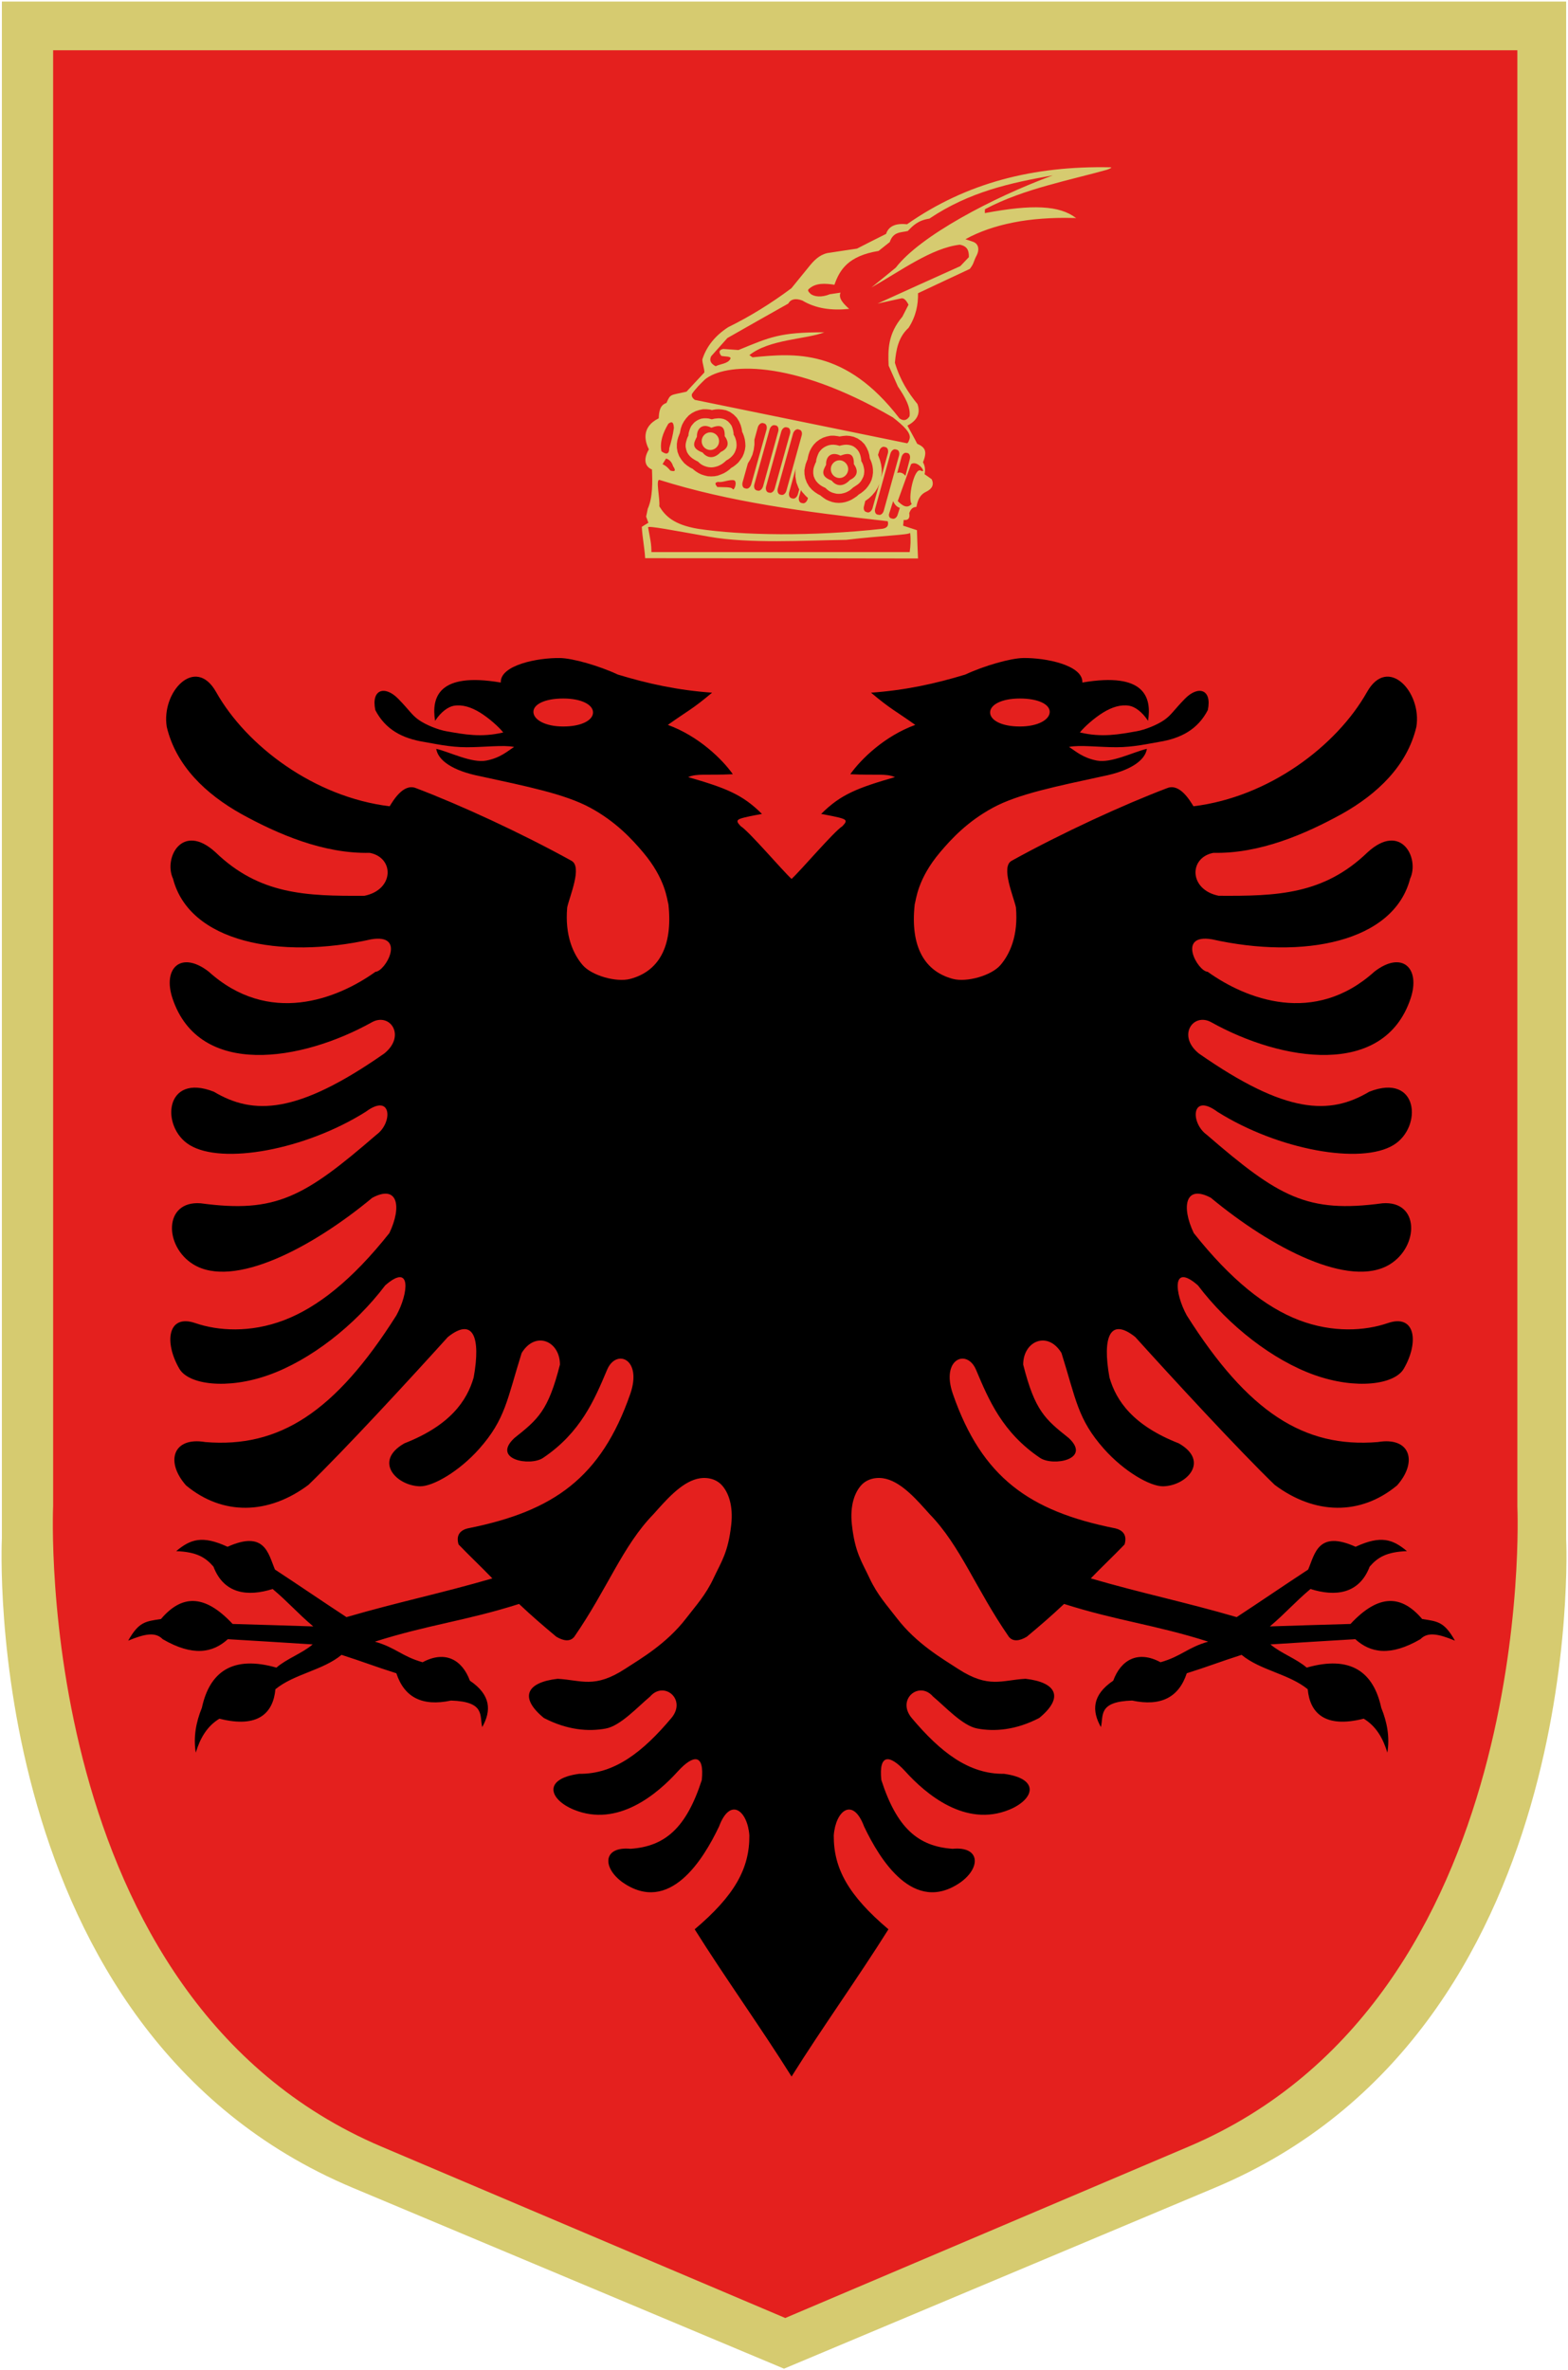 <?xml version="1.0" encoding="UTF-8" standalone="no"?>
<!-- Created with Inkscape (http://www.inkscape.org/) -->
<svg xmlns:dc="http://purl.org/dc/elements/1.1/" xmlns:cc="http://creativecommons.org/ns#" xmlns:rdf="http://www.w3.org/1999/02/22-rdf-syntax-ns#" xmlns:svg="http://www.w3.org/2000/svg" xmlns="http://www.w3.org/2000/svg" xmlns:sodipodi="http://sodipodi.sourceforge.net/DTD/sodipodi-0.dtd" xmlns:inkscape="http://www.inkscape.org/namespaces/inkscape" version="1.1" width="501" height="757.192" viewBox="0 0 501 757.192" id="Layer_1" xml:space="preserve" inkscape:version="0.48.2 r9819" sodipodi:docname="AJAX1.svg"><sodipodi:namedview pagecolor="#ffffff" bordercolor="#666666" borderopacity="1" objecttolerance="10" gridtolerance="10" guidetolerance="10" inkscape:pageopacity="0" inkscape:pageshadow="2" inkscape:window-width="1280" inkscape:window-height="1004" id="namedview9" showgrid="false" inkscape:snap-grids="false" inkscape:zoom="0.6293333" inkscape:cx="483.79575" inkscape:cy="585.21649" inkscape:window-x="-8" inkscape:window-y="-8" inkscape:window-maximized="1" inkscape:current-layer="Layer_1" fit-margin-bottom="0.5" fit-margin-top="0.5" fit-margin-left="0.5" fit-margin-right="0.5" inkscape:showpageshadow="false"><inkscape:grid type="xygrid" id="grid2997" empspacing="5" visible="true" enabled="true" snapvisiblegridlinesonly="true" originx="0.003px" originy="7.618px"/></sodipodi:namedview><defs id="defs15">
	

	
</defs><path d="m 500.402,491.705 0,-491.205 -499.8,0 L 0.602,491.386 c -0.082,1.537 -7.117,157.378 111.984,207.467 l 137.917,57.838 137.766,-57.845 C 507.381,648.765 500.484,492.924 500.402,491.705 z" id="path7" style="fill:#d6cb70;fill-opacity:1;stroke:none" inkscape:connector-curvature="0" sodipodi:nodetypes="cccccccc"/><path d="m 484.819,481.303 0,-465.241 -467.845,0 0.006,464.939 c -0.077,1.455 -6.661,157.277 104.823,204.718 l 129.098,54.781 128.956,-54.787 C 491.352,638.278 484.896,482.457 484.819,481.303 z" id="path3030" style="fill:#e4201e;fill-opacity:1;stroke:none" inkscape:connector-curvature="0" sodipodi:nodetypes="cccccccc"/><path d="m 354.791,53.445 c -24.606,-0.509 -46.028,4.935 -64.991,18.202 -3.637,-0.402 -5.884,0.617 -6.678,3.072 -3.119,1.573 -6.237,3.106 -9.311,4.708 -3.184,0.469 -6.347,0.934 -9.509,1.432 -2.601,0.617 -4.342,2.45 -5.984,4.521 -1.818,2.236 -3.636,4.436 -5.454,6.7 -6.479,4.843 -13.223,9.014 -20.197,12.442 -4.176,2.716 -6.931,6.134 -8.265,10.303 0,1.324 0.662,2.829 0.662,4.159 -1.907,2.087 -3.801,4.022 -5.708,6.134 -5.212,1.217 -5.102,0.6 -6.402,3.604 -2.071,0.668 -2.391,2.653 -2.479,4.901 -5.895,2.953 -4.264,7.706 -3.141,9.941 -1.498,2.444 -1.774,5.274 0.981,6.423 0.155,3.87 0.286,8.912 -1.344,12.527 -0.154,0.854 -0.353,1.68 -0.529,2.512 0.231,0.651 0.496,1.324 0.728,1.981 -0.728,0.419 -1.41,0.848 -2.105,1.29 0.165,3.299 0.882,6.706 1.069,10.02 29.246,0.034 57.962,0.022 87.184,0.096 -0.122,-3.038 -0.264,-6.054 -0.342,-9.042 -1.476,-0.498 -2.974,-0.985 -4.419,-1.448 0.056,-0.588 0.11,-1.205 0.187,-1.822 1.466,0.175 2.038,-0.543 1.774,-2.15 0.375,-1.058 0.893,-1.958 2.282,-2.009 0.396,-1.981 1.003,-3.87 3.141,-4.855 1.961,-0.973 2.535,-2.28 1.762,-3.983 -0.75,-0.538 -1.51,-1.092 -2.281,-1.602 0.254,-1.205 0.198,-2.609 -0.518,-3.825 1.499,-3.637 0.606,-4.809 -1.851,-5.919 -0.86,-1.742 -2.193,-4.079 -3.119,-5.794 3.184,-1.669 4.242,-3.978 3.206,-6.898 -2.908,-3.559 -5.531,-7.576 -7.206,-13.178 0.374,-4.097 1.047,-8.131 4.386,-11.181 2.358,-3.706 3.075,-7.367 2.998,-11.033 5.498,-2.581 11.008,-5.189 16.54,-7.763 1.357,-1.703 1.179,-2.337 2.05,-4.029 1.201,-2.156 0.75,-4.012 -1.014,-4.65 -0.573,-0.17 -1.807,-0.646 -2.424,-0.809 4.44,-2.456 9.61,-4.227 15.339,-5.352 2.876,-0.583 5.907,-0.962 9.08,-1.205 3.195,-0.232 6.479,-0.329 9.917,-0.232 h 0.495 c 0.166,0 0.617,0.113 0.485,0 -5.255,-4.023 -13.895,-4.414 -29.112,-1.556 0,-0.425 0,-0.854 0.033,-1.239 6.27,-3.333 13.19,-5.687 19.933,-7.576 6.777,-1.923 13.289,-3.417 18.909,-4.996 0.835,-0.243 2.07,-0.821 1.244,-0.821 m -86.258,92.111 c 2.854,-1.087 4.374,-0.611 4.287,2.716 1.443,1.98 1.3,3.87 -1.268,5.064 -2.071,2.246 -4.32,2.081 -5.818,0.192 -3.901,-1.448 -2.655,-3.383 -1.786,-5.047 -0.11,-2.936 1.951,-4.267 4.585,-2.926 m -0.298,1.477 c 1.466,0 2.776,1.307 2.776,2.823 0,1.59 -1.311,2.852 -2.776,2.852 -1.52,0 -2.788,-1.262 -2.788,-2.852 0,-1.516 1.268,-2.823 2.788,-2.823 m -40.958,-10.389 c 2.854,-1.109 4.386,-0.622 4.275,2.682 1.466,2.003 1.356,3.848 -1.278,5.075 -2.038,2.258 -4.287,2.048 -5.785,0.158 -3.934,-1.448 -2.655,-3.349 -1.818,-5.03 -0.056,-2.954 2.015,-4.296 4.606,-2.886 m -0.32,1.476 c 1.532,0 2.799,1.261 2.799,2.811 0,1.556 -1.267,2.829 -2.799,2.829 -1.521,0 -2.766,-1.273 -2.766,-2.829 0,-1.549 1.245,-2.811 2.766,-2.811 m 51.03,16.245 -0.65,0.996 -0.683,0.848 -0.782,0.713 -0.771,0.606 -0.694,0.43 -0.628,0.565 -0.838,0.571 -0.87,0.532 -0.948,0.429 -0.981,0.323 -1.058,0.209 -1.08,0.068 -1.069,-0.068 -1.058,-0.221 -0.981,-0.351 -0.948,-0.425 -0.837,-0.56 -0.805,-0.611 -0.177,-0.164 -0.783,-0.397 -0.981,-0.645 -0.958,-0.792 -0.893,-1.007 -0.716,-1.239 -0.506,-1.33 -0.243,-1.347 -0.033,-1.262 0.198,-1.069 0.21,-0.91 0.287,-0.752 0.231,-0.628 0.088,-0.119 0.056,-0.425 0.264,-1.115 0.374,-1.087 0.551,-1.069 0.705,-1.007 0.882,-0.905 1.036,-0.752 1.123,-0.588 1.146,-0.373 1.19,-0.243 1.146,-0.012 1.136,0.142 0.628,0.124 0.264,-0.056 0.925,-0.13 1.003,-0.08 1.09,0.09 1.212,0.266 1.267,0.537 1.19,0.821 1.003,1.007 0.716,1.183 0.496,1.127 0.309,1.097 0.177,1.069 v 0.068 l 0.231,0.487 0.352,0.905 0.254,0.962 0.155,1.052 0.022,1.137 -0.155,1.16 -0.308,1.171 -0.485,1.044 z m -3.174,-9.156 0.198,0.742 0.143,0.752 0.033,0.577 0.143,0.249 0.297,0.577 0.22,0.622 0.165,0.662 0.122,0.718 v 0.708 l -0.077,0.752 -0.21,0.73 -0.331,0.674 -0.385,0.673 -0.463,0.577 -0.551,0.498 -0.583,0.397 -0.629,0.429 -0.143,0.068 -0.177,0.13 -0.551,0.487 -0.563,0.453 -0.672,0.379 -0.628,0.288 -0.694,0.209 -0.75,0.164 -0.728,0.034 -0.716,-0.034 -0.694,-0.164 -0.716,-0.209 -0.628,-0.288 -0.584,-0.379 -0.55,-0.453 -0.409,-0.385 -0.198,-0.08 -0.804,-0.407 -0.716,-0.464 -0.64,-0.555 -0.606,-0.684 -0.441,-0.764 -0.32,-0.814 -0.132,-0.832 v -0.809 l 0.076,-0.696 0.177,-0.639 0.198,-0.532 0.177,-0.464 0.198,-0.43 0.066,-0.045 0.088,-0.809 0.211,-0.752 0.275,-0.758 0.331,-0.742 0.485,-0.645 0.573,-0.594 0.672,-0.475 0.716,-0.367 0.749,-0.266 0.771,-0.142 0.783,-0.022 0.783,0.09 0.77,0.175 0.287,0.102 0.177,-0.057 0.64,-0.146 0.649,-0.119 0.728,-0.046 0.716,0.056 0.782,0.164 0.783,0.323 0.694,0.509 0.628,0.64 0.463,0.707 0.323,0.752 z m -37.586,0.719 -0.661,0.962 -0.673,0.877 -0.804,0.713 -0.771,0.588 -0.705,0.419 -0.628,0.577 -0.838,0.6 -0.87,0.515 -0.948,0.401 -0.981,0.363 -1.036,0.199 -1.058,0.056 -1.102,-0.056 -1.036,-0.243 -1.014,-0.329 -0.915,-0.441 -0.87,-0.544 -0.771,-0.6 -0.177,-0.186 -0.816,-0.407 -0.981,-0.645 -0.948,-0.781 -0.849,-1.03 -0.76,-1.194 -0.518,-1.341 -0.231,-1.358 v -1.251 l 0.155,-1.081 0.254,-0.934 0.286,-0.758 0.221,-0.588 0.066,-0.119 0.066,-0.447 0.254,-1.103 0.375,-1.069 0.573,-1.064 0.728,-1.007 0.849,-0.929 1.024,-0.752 1.124,-0.578 1.157,-0.373 1.168,-0.243 1.168,-0.011 1.146,0.113 0.595,0.152 0.297,-0.068 0.892,-0.142 1.003,-0.056 1.123,0.102 1.212,0.232 1.235,0.537 1.19,0.832 1.003,1.031 0.728,1.159 0.496,1.16 0.309,1.092 0.177,1.052 v 0.057 l 0.254,0.497 0.32,0.894 0.264,0.985 0.143,1.041 0.056,1.137 -0.166,1.171 -0.33,1.155 -0.453,1.061 z m -3.208,-9.201 0.21,0.776 0.143,0.764 0.022,0.56 0.143,0.249 0.297,0.571 0.22,0.628 0.177,0.656 0.089,0.707 0.033,0.73 -0.089,0.752 -0.231,0.742 -0.287,0.696 -0.408,0.651 -0.463,0.543 -0.54,0.509 -0.583,0.442 -0.607,0.351 -0.143,0.09 -0.177,0.186 -0.55,0.464 -0.595,0.447 -0.661,0.363 -0.639,0.288 -0.716,0.221 -0.694,0.142 -0.716,0.057 -0.761,-0.057 -0.683,-0.142 -0.672,-0.221 -0.649,-0.288 -0.606,-0.373 -0.53,-0.447 -0.418,-0.397 -0.21,-0.057 -0.783,-0.441 -0.716,-0.453 -0.672,-0.566 -0.573,-0.662 -0.463,-0.752 -0.276,-0.848 -0.177,-0.843 v -0.775 l 0.121,-0.696 0.165,-0.606 0.165,-0.555 0.187,-0.487 0.22,-0.407 0.033,-0.08 0.077,-0.776 0.21,-0.769 0.253,-0.736 0.353,-0.747 0.518,-0.656 0.54,-0.583 0.705,-0.509 0.683,-0.357 0.749,-0.283 0.816,-0.113 0.771,-0.012 0.783,0.068 0.75,0.198 0.286,0.068 0.21,-0.057 0.628,-0.152 0.65,-0.068 0.705,-0.056 0.738,0.056 0.76,0.153 0.783,0.323 0.716,0.498 0.596,0.64 0.506,0.696 0.278,0.742 z m 21.014,0.414 0.441,0.152 c 0.617,0.13 0.948,0.973 0.649,1.923 l -4.837,17.468 c -0.231,0.934 -0.948,1.562 -1.62,1.397 l -0.463,-0.102 c -0.596,-0.164 -0.948,-1.03 -0.683,-1.947 l 4.859,-17.467 c 0.277,-0.95 0.993,-1.54 1.654,-1.425 m -3.768,-0.646 0.452,0.102 c 0.607,0.13 0.959,1.019 0.694,1.969 l -4.87,17.467 c -0.231,0.917 -0.981,1.528 -1.576,1.386 l -0.507,-0.102 c -0.596,-0.187 -0.948,-1.052 -0.661,-1.958 l 4.815,-17.439 c 0.263,-0.95 0.98,-1.578 1.652,-1.425 m -3.725,-0.662 0.43,0.097 c 0.639,0.158 0.948,1.041 0.661,1.991 l -4.815,17.439 c -0.287,0.905 -1.003,1.55 -1.642,1.392 l -0.463,-0.119 c -0.596,-0.146 -0.948,-1.018 -0.662,-1.969 l 4.838,-17.428 c 0.265,-0.95 0.982,-1.543 1.653,-1.403 m 10.601,23.233 -0.056,0.305 c -0.287,0.945 -1.003,1.539 -1.587,1.386 l -0.485,-0.102 c -0.639,-0.164 -0.948,-1.03 -0.694,-1.969 l 0.606,-2.133 0.342,0.565 1.212,1.347 0.662,0.6 z m -2.766,-2.745 -0.43,1.55 c -0.263,0.905 -0.969,1.544 -1.642,1.392 l -0.441,-0.113 c -0.628,-0.153 -0.948,-1.019 -0.683,-1.969 l 2.071,-7.503 -0.11,0.872 v 1.726 l 0.32,1.857 0.716,1.867 0.199,0.322 z m 30.732,-12.771 0.463,0.119 c 0.629,0.136 0.948,1.018 0.661,1.947 l -4.837,17.484 c -0.243,0.916 -0.948,1.539 -1.609,1.358 l -0.463,-0.085 c -0.64,-0.158 -0.959,-1.063 -0.672,-1.957 l 4.837,-17.472 c 0.264,-0.906 0.992,-1.557 1.62,-1.393 m -5.157,11.045 -2.138,7.656 c -0.254,0.95 -0.981,1.556 -1.609,1.437 l -0.43,-0.136 c -0.661,-0.142 -0.981,-0.996 -0.694,-1.935 l 0.396,-1.602 0.177,-0.113 1.036,-0.752 0.981,-0.939 0.959,-1.126 0.804,-1.296 0.516,-1.193 z m 1.587,-11.854 0.43,0.113 c 0.672,0.175 0.948,1.019 0.727,1.947 l -2.115,7.65 0.155,-1.313 -0.033,-1.516 -0.21,-1.392 -0.342,-1.295 -0.43,-1.127 -0.089,-0.255 -0.088,-0.243 0.374,-1.177 c 0.231,-0.905 0.981,-1.534 1.62,-1.392 m -38.766,-7.593 0.43,0.13 c 0.661,0.175 0.948,1.007 0.716,1.958 l -4.87,17.428 c -0.264,0.95 -0.981,1.568 -1.62,1.426 l -0.452,-0.102 c -0.64,-0.153 -0.959,-1.025 -0.695,-1.963 l 1.675,-5.986 0.805,-1.335 0.661,-1.449 0.408,-1.572 0.22,-1.602 v -1.506 l -0.021,-0.05 1.09,-3.973 c 0.265,-0.917 1.003,-1.539 1.653,-1.404 m -30.204,0.186 c 1.433,-1.041 1.664,0.012 1.752,1.392 -0.319,2.348 -0.87,4.436 -1.476,6.445 0,1.873 -0.86,2.212 -2.502,0.996 -0.573,-2.941 0.463,-5.901 2.226,-8.833 m -0.76,11.158 c -0.375,0.56 -0.728,1.183 -1.113,1.799 1.41,0.662 1.873,1.364 2.502,2.048 1.179,0.301 2.039,0.323 0.86,-1.437 -0.397,-1.274 -1.158,-2.144 -2.249,-2.411 m 21.73,6.932 c 1.19,0.487 0,3.548 -0.43,2.807 -0.408,-0.758 -3.162,-0.549 -4.926,-0.65 -0.375,-0.617 -1.19,-1.335 0.22,-1.635 1.598,0.288 3.438,-0.821 5.135,-0.521 m 59.669,-3.084 c 2.193,1.16 -1.014,-3.581 -3.108,-2.048 -1.41,3.916 -2.821,7.854 -4.254,11.787 1.51,1.482 3.008,2.535 4.485,0.889 -1.399,-1.195 0.694,-11.798 2.876,-10.627 m -6.689,11.899 -0.75,2.343 c -0.254,0.73 -0.948,1.279 -1.554,1.126 l -0.43,-0.108 c -0.607,-0.102 -0.925,-0.843 -0.661,-1.584 l 1.256,-3.938 c 0.441,1.121 1.223,1.912 2.138,2.161 m 2.071,-17.574 0.442,0.08 c 0.628,0.186 0.915,1.063 0.661,1.958 l -1.377,5.296 c -0.518,-0.65 -1.19,-1.031 -1.873,-1.031 -0.276,0 -0.518,0.046 -0.761,0.136 l 1.356,-5.047 c 0.243,-0.917 0.948,-1.556 1.553,-1.392 m -78.82,8.669 c -1.389,-0.442 0.165,5.873 -0.099,8.42 1.873,3.028 4.507,5.845 12.342,7.175 14.127,2.144 36.54,2.466 58.92,0 1.554,-0.255 2.094,-1.031 1.709,-2.422 -26.767,-2.999 -50.424,-6.129 -72.871,-13.173 m -3.691,15.141 c 0.716,3.916 1.058,5.217 1.058,7.893 h 82.523 c 0.287,-1.935 0.396,-3.96 0.143,-6.173 -0.11,0.713 -8.87,0.877 -20.484,2.269 h -0.287 c -13.3,0.198 -30.556,1.261 -43.393,-0.996 -11.405,-2.009 -19.67,-3.627 -19.559,-2.994 m 18.192,-47.28 c 6.16,-5.059 27.14,-6.948 60.033,12.16 3.284,2.575 6.072,5.064 5.266,7.01 -0.165,0.419 -0.231,0.894 -0.716,1.251 -22.798,-4.646 -45.079,-9.223 -67.867,-13.88 -0.617,-0.475 -1.168,-1.126 -0.87,-1.923 1.169,-1.709 2.667,-3.18 4.154,-4.618 M 336.378,56.026 c -13.322,2.354 -26.589,5.183 -39.427,13.818 -3.669,0.555 -5.3,2.292 -6.876,3.938 -2.127,0.555 -4.639,0.113 -5.785,3.548 -1.168,0.95 -2.391,1.901 -3.57,2.835 -9.708,1.601 -12.418,5.992 -14.104,10.802 -2.986,-0.453 -5.873,-0.622 -7.989,1.193 -0.882,0.555 -0.198,1.127 0.33,1.681 1.212,1.007 3.603,1.216 6.193,0.152 1.135,-0.152 2.26,-0.328 3.416,-0.509 -0.761,1.737 0.826,3.463 2.755,5.189 -5.608,0.594 -10.667,-0.091 -14.954,-2.665 -2.137,-0.798 -3.691,-0.487 -4.506,0.973 -6.491,3.672 -13.002,7.311 -19.45,11.011 -1.73,1.957 -3.471,3.881 -5.19,5.817 -0.639,1.318 -0.143,2.354 1.443,3.186 1.554,-0.786 3.89,-0.775 4.694,-2.342 0.496,-0.923 -1.928,-0.696 -2.898,-0.973 -0.925,-1.217 -0.672,-1.947 0.629,-2.202 1.609,0.13 3.25,0.243 4.859,0.339 10.039,-4.113 13.223,-5.703 27.427,-5.658 -5.753,2.252 -17.62,2.178 -23.989,7.339 0.396,-0.028 0.804,0.696 1.2,0.634 13.069,-1.251 29.499,-2.999 46.788,19.504 1.289,0.939 2.369,0.696 3.24,-0.64 0.418,-2.897 -1.455,-6.173 -3.724,-9.523 -0.992,-2.202 -1.962,-4.425 -2.954,-6.665 -0.22,-5.075 -0.275,-10.129 4.397,-15.651 0.649,-1.29 1.289,-2.563 1.95,-3.814 -0.805,-1.59 -1.621,-2.264 -2.435,-1.998 -2.469,0.526 -4.97,1.103 -7.45,1.635 8.783,-3.995 17.609,-7.995 26.435,-11.956 0.915,-0.973 1.819,-1.923 2.734,-2.874 0.033,-1.799 -0.264,-3.503 -2.909,-3.978 -8.991,1.058 -18.732,8.272 -28.22,13.664 2.589,-2.111 5.223,-4.221 7.779,-6.337 7.791,-10.14 30.876,-22.357 50.16,-29.474" id="path11" style="fill:#d6cb70;fill-opacity:1;fill-rule:evenodd;stroke:none" inkscape:connector-curvature="0"/><path style="fill:#000000;fill-rule:evenodd;stroke:none" d="m 178.915,210.213 c -7.209,-0.121 -19.174,2.298 -18.906,7.831 -20.081,-3.442 -22.171,4.853 -20.992,12.234 1.911,-2.929 4.237,-4.519 6.024,-4.819 2.678,-0.444 5.48,0.42 8.341,2.178 2.861,1.758 6.014,4.594 7.414,6.348 -7.087,1.694 -12.562,0.601 -18.119,-0.371 -2.739,-0.479 -6.572,-2.02 -8.851,-3.614 -2.279,-1.595 -2.996,-3.096 -6.58,-6.765 -4.226,-4.327 -8.723,-3.109 -7.322,3.614 3.241,6.244 8.655,9.028 15.477,10.148 3.283,0.539 8.173,1.709 13.716,1.714 5.543,0.006 11.767,-0.801 15.153,-0.093 -2.034,1.277 -4.336,3.479 -8.897,4.356 -4.638,0.892 -11.689,-2.758 -15.987,-3.753 0.546,3.616 5.107,6.996 14.087,8.758 14.757,3.213 27.019,5.655 35.125,10.056 8.106,4.4 13.217,9.909 16.867,14.226 7.264,8.59 7.646,15.185 8.109,16.636 1.494,13.725 -3.291,21.445 -12.187,23.818 -4.448,1.186 -12.349,-1.048 -15.246,-4.449 -2.897,-3.4 -5.715,-9.244 -4.912,-18.397 0.781,-3.59 4.886,-12.942 1.39,-14.875 -16.106,-8.902 -35.664,-17.904 -49.814,-23.262 -3.867,-1.464 -7.054,3.792 -8.295,5.839 -24.039,-2.927 -45.712,-19.194 -55.468,-36.515 -6.645,-11.797 -17.596,0.024 -15.755,11.168 2.972,12.438 12.449,21.43 23.818,27.803 11.669,6.425 26.255,12.748 41.01,12.419 7.949,1.504 7.871,11.788 -1.668,13.716 -18.656,0.118 -33.538,-0.347 -47.59,-13.902 -10.658,-9.732 -16.659,1.864 -13.577,8.434 5.222,20.253 34.115,25.925 63.345,19.37 11.319,-1.875 4.541,10.255 1.344,10.38 -12.214,8.757 -34.08,17.326 -53.336,-0.093 -8.812,-6.747 -14.769,-1.076 -11.492,8.665 8.544,25.397 41.229,20.063 63.67,7.553 5.776,-3.22 11.018,4.271 3.985,9.963 -27.907,19.5 -41.861,19.722 -54.448,12.233 -15.759,-6.215 -17.145,11.264 -7.785,17.006 10.404,6.382 36.879,1.597 56.302,-10.612 8.327,-6.191 8.703,3.489 3.429,7.322 -23.05,19.92 -32.135,25.165 -56.163,21.918 -11.915,-0.929 -11.736,13.761 -2.363,19.509 12.797,7.848 37.787,-5.179 57.182,-21.27 8.163,-4.362 9.504,2.792 5.468,11.26 -11.851,14.952 -22.974,23.767 -33.688,27.85 -10.714,4.083 -21.02,3.432 -28.313,0.926 -8.897,-3.057 -10.013,6.19 -5.097,14.597 2.963,5.068 15.243,6.693 28.498,1.993 13.255,-4.699 27.486,-15.722 37.256,-28.637 8.501,-7.442 7.444,2.556 3.568,9.592 -19.565,30.93 -37.46,42.404 -61.028,40.454 -10.45,-1.775 -12.824,6.352 -6.163,13.855 11.696,9.699 26.319,9.395 39.11,-0.186 11.371,-10.963 33.124,-34.57 44.532,-47.219 8.039,-6.409 10.607,-0.091 8.248,12.929 -2.145,7.456 -7.515,15.308 -22.15,21.038 -9.998,5.706 -2.49,13.57 5.005,13.716 4.124,0.08 12.499,-4.741 18.906,-11.955 8.429,-9.491 8.93,-15.863 13.577,-30.63 4.391,-7.198 12.233,-3.838 12.234,3.707 -3.761,14.792 -6.993,17.444 -14.597,23.494 -7.273,6.828 5.064,9.104 9.221,6.302 12.027,-8.106 16.417,-18.592 20.435,-28.128 2.901,-6.883 11.315,-3.546 7.414,7.692 -9.321,26.858 -24.638,37.434 -51.436,42.863 -2.716,0.483 -4.373,2.086 -3.429,5.236 3.597,3.734 7.2,7.122 10.797,10.843 -16.571,4.825 -30.034,7.535 -46.617,12.373 -8.136,-5.334 -14.709,-9.86 -22.845,-15.199 -2.145,-5.015 -3.146,-12.671 -15.153,-7.275 -8.136,-3.758 -11.889,-2.38 -16.404,1.39 6.518,0.243 9.354,1.988 11.909,4.958 3.337,8.788 11.031,9.636 18.906,7.136 5.124,4.316 7.852,7.627 12.975,11.955 -9.563,-0.327 -16.226,-0.496 -25.764,-0.787 -9.106,-9.777 -16.374,-9.241 -22.891,-1.575 -4.968,0.763 -7.073,0.87 -10.473,6.904 5.346,-2.194 8.709,-2.852 11.029,-0.463 9.681,5.612 16.005,4.36 20.806,0 9.34,0.571 17.756,1.054 27.108,1.668 -3.435,2.92 -8.149,4.469 -11.585,7.414 -14.028,-4.013 -21.35,1.389 -23.818,12.836 -1.88,4.62 -2.76,9.377 -1.946,14.319 1.358,-4.52 3.541,-8.407 7.553,-10.843 12.503,3.176 17.205,-1.928 17.887,-9.407 6.027,-4.918 15.115,-6.002 21.131,-10.982 7.033,2.252 10.433,3.646 17.516,5.885 2.518,7.653 8.217,10.683 17.47,8.712 11.015,0.346 9.07,4.865 9.963,8.48 2.927,-5.192 2.846,-10.24 -3.939,-14.828 -2.468,-6.706 -7.937,-9.756 -15.106,-5.885 -6.748,-1.916 -8.522,-4.67 -15.246,-6.58 17.005,-5.42 29.068,-6.64 46.061,-12.048 4.254,4.012 7.625,6.893 11.909,10.473 2.258,1.348 4.42,1.687 5.746,0 10.648,-15.412 15.404,-28.994 25.301,-39.156 3.781,-4.205 8.558,-9.878 13.855,-11.26 2.648,-0.691 5.896,-0.27 7.97,1.993 2.074,2.262 3.703,6.431 3.012,12.651 -0.992,8.928 -3.149,11.747 -5.653,17.099 -2.505,5.352 -5.566,8.645 -8.712,12.743 -6.292,8.197 -14.595,12.968 -19.509,16.172 -9.828,6.409 -13.984,3.604 -21.594,3.197 -9.835,1.104 -12.452,5.894 -4.402,12.511 7.525,3.915 14.289,4.399 19.787,3.383 4.72,-0.873 10.244,-6.965 14.18,-10.241 4.43,-5.118 11.775,0.952 6.765,6.904 -9.104,10.817 -18.2,17.949 -29.425,17.794 -11.796,1.587 -9.589,8.215 -1.761,11.446 14.089,5.815 26.809,-5.077 33.271,-12.234 4.986,-5.454 8.527,-5.667 7.646,2.78 -4.949,15.293 -11.713,21.201 -22.752,21.965 -8.954,-0.831 -9.051,6.081 -2.502,10.751 14.918,10.325 25.721,-7.258 30.769,-17.887 3.597,-9.588 9.114,-5.028 9.685,2.873 0.074,10.557 -4.696,19.176 -17.47,29.981 9.774,15.572 21.168,31.411 30.954,47.034 9.786,-15.624 21.181,-31.463 30.954,-47.035 -12.774,-10.805 -17.544,-19.424 -17.47,-29.981 0.571,-7.901 6.088,-12.461 9.685,-2.873 5.048,10.629 15.851,28.212 30.769,17.887 6.549,-4.67 6.452,-11.582 -2.502,-10.751 -11.039,-0.763 -17.803,-6.671 -22.752,-21.965 -0.881,-8.448 2.66,-8.235 7.646,-2.78 6.462,7.157 19.183,18.048 33.271,12.234 7.828,-3.231 10.035,-9.858 -1.761,-11.446 -11.225,0.155 -20.321,-6.977 -29.425,-17.794 -5.01,-5.953 2.335,-12.023 6.765,-6.904 3.936,3.276 9.46,9.368 14.18,10.241 5.497,1.016 12.261,0.532 19.787,-3.383 8.05,-6.618 5.433,-11.408 -4.402,-12.512 -7.61,0.407 -11.766,3.211 -21.594,-3.197 -4.914,-3.204 -13.216,-7.975 -19.509,-16.172 -3.146,-4.099 -6.207,-7.391 -8.712,-12.743 -2.505,-5.352 -4.662,-8.171 -5.653,-17.099 -0.691,-6.22 0.938,-10.389 3.012,-12.651 2.074,-2.262 5.322,-2.684 7.97,-1.993 5.297,1.383 10.074,7.056 13.855,11.26 9.897,10.163 14.653,23.745 25.301,39.156 1.327,1.687 3.488,1.348 5.746,0 4.284,-3.58 7.656,-6.46 11.909,-10.473 16.993,5.408 29.055,6.628 46.061,12.048 -6.723,1.911 -8.497,4.664 -15.245,6.58 -7.169,-3.871 -12.638,-0.821 -15.106,5.885 -6.785,4.588 -6.866,9.637 -3.939,14.828 0.893,-3.615 -1.052,-8.134 9.963,-8.48 9.253,1.971 14.951,-1.06 17.47,-8.712 7.083,-2.239 10.483,-3.633 17.516,-5.885 6.015,4.98 15.104,6.065 21.131,10.982 0.682,7.478 5.383,12.583 17.887,9.407 4.012,2.437 6.195,6.323 7.553,10.843 0.814,-4.942 -0.066,-9.699 -1.946,-14.319 -2.469,-11.447 -9.79,-16.849 -23.818,-12.836 -3.435,-2.946 -8.149,-4.494 -11.585,-7.414 9.352,-0.614 17.768,-1.097 27.108,-1.668 4.801,4.36 11.125,5.612 20.806,0 2.32,-2.388 5.683,-1.731 11.029,0.463 -3.399,-6.034 -5.505,-6.141 -10.472,-6.904 -6.518,-7.666 -13.786,-8.201 -22.891,1.575 -9.539,0.291 -16.201,0.46 -25.764,0.787 5.123,-4.328 7.851,-7.639 12.975,-11.955 7.876,2.5 15.57,1.651 18.906,-7.136 2.556,-2.97 5.391,-4.715 11.909,-4.958 -4.515,-3.77 -8.268,-5.148 -16.404,-1.39 -12.007,-5.396 -13.007,2.26 -15.153,7.275 -8.136,5.34 -14.709,9.865 -22.845,15.199 -16.584,-4.838 -30.046,-7.548 -46.617,-12.372 3.597,-3.721 7.2,-7.109 10.797,-10.843 0.944,-3.15 -0.713,-4.753 -3.429,-5.236 -26.798,-5.429 -42.115,-16.004 -51.436,-42.863 -3.9,-11.238 4.514,-14.575 7.414,-7.692 4.018,9.535 8.409,20.021 20.435,28.128 4.157,2.802 16.495,0.526 9.221,-6.302 -7.604,-6.05 -10.836,-8.702 -14.597,-23.494 7.9e-4,-7.546 7.843,-10.905 12.234,-3.707 4.647,14.767 5.148,21.139 13.577,30.63 6.407,7.215 14.782,12.036 18.906,11.955 7.494,-0.147 15.002,-8.01 5.005,-13.716 -14.635,-5.73 -20.005,-13.582 -22.15,-21.038 -2.359,-13.019 0.21,-19.337 8.248,-12.929 11.408,12.649 33.161,36.256 44.532,47.219 12.791,9.581 27.414,9.885 39.11,0.185 6.661,-7.503 4.287,-15.63 -6.163,-13.855 -23.569,1.95 -41.463,-9.524 -61.028,-40.454 -3.876,-7.036 -4.933,-17.034 3.568,-9.592 9.771,12.915 24.001,23.938 37.256,28.637 13.255,4.7 25.535,3.075 28.498,-1.993 4.916,-8.407 3.8,-17.654 -5.097,-14.597 -7.293,2.505 -17.599,3.156 -28.313,-0.926 -10.714,-4.083 -21.837,-12.899 -33.688,-27.85 -4.036,-8.469 -2.695,-15.622 5.468,-11.26 19.395,16.091 44.386,29.117 57.182,21.27 9.373,-5.748 9.552,-20.438 -2.363,-19.509 -24.028,3.247 -33.113,-1.999 -56.163,-21.918 -5.274,-3.832 -4.898,-13.512 3.429,-7.322 19.423,12.209 45.898,16.994 56.302,10.612 9.36,-5.742 7.974,-23.221 -7.785,-17.006 -12.588,7.488 -26.541,7.266 -54.448,-12.234 -7.033,-5.692 -1.791,-13.183 3.985,-9.963 22.441,12.51 55.125,17.844 63.67,-7.553 3.277,-9.741 -2.68,-15.413 -11.492,-8.665 -19.256,17.418 -41.122,8.85 -53.336,0.093 -3.197,-0.125 -9.975,-12.254 1.344,-10.38 29.23,6.555 58.124,0.883 63.345,-19.37 3.081,-6.57 -2.919,-18.165 -13.577,-8.434 -14.052,13.555 -28.934,14.02 -47.59,13.902 -9.539,-1.929 -9.617,-12.213 -1.668,-13.716 14.755,0.33 29.341,-5.994 41.01,-12.419 11.37,-6.373 20.846,-15.366 23.818,-27.803 1.841,-11.143 -9.111,-22.965 -15.755,-11.168 -9.756,17.321 -31.429,33.588 -55.468,36.515 -1.241,-2.047 -4.427,-7.303 -8.295,-5.839 -14.15,5.357 -33.708,14.36 -49.814,23.262 -3.496,1.932 0.61,11.284 1.39,14.875 0.803,9.152 -2.015,14.996 -4.912,18.397 -2.897,3.401 -10.798,5.635 -15.246,4.449 -8.896,-2.373 -13.682,-10.093 -12.187,-23.818 0.463,-1.451 0.845,-8.045 8.109,-16.636 3.65,-4.317 8.761,-9.826 16.867,-14.226 8.106,-4.4 20.368,-6.842 35.125,-10.056 8.98,-1.762 13.541,-5.142 14.087,-8.758 -4.298,0.996 -11.349,4.645 -15.987,3.753 -4.561,-0.877 -6.863,-3.079 -8.897,-4.356 3.386,-0.709 9.61,0.099 15.153,0.093 5.543,-0.006 10.433,-1.176 13.716,-1.715 6.822,-1.12 12.236,-3.904 15.477,-10.148 1.401,-6.723 -3.096,-7.941 -7.322,-3.614 -3.584,3.67 -4.302,5.171 -6.58,6.765 -2.279,1.594 -6.112,3.135 -8.851,3.614 -5.556,0.972 -11.031,2.065 -18.119,0.371 1.4,-1.755 4.553,-4.591 7.414,-6.348 2.861,-1.758 5.663,-2.622 8.341,-2.178 1.787,0.3 4.114,1.89 6.024,4.819 1.18,-7.381 -0.912,-15.675 -20.992,-12.233 0.268,-5.533 -11.697,-7.953 -18.906,-7.831 -4.083,0.069 -12.459,2.463 -18.489,5.283 -9.539,2.89 -19.019,5.005 -30.12,5.792 6.411,5.385 7.67,5.693 14.133,10.287 -9.786,3.56 -17.366,10.938 -20.76,15.755 8.548,0.41 11.371,-0.31 14.272,0.926 -11.907,3.449 -17.297,5.469 -23.586,11.77 2.227,0.406 5.537,1 6.951,1.529 1.462,0.549 0.857,1.3 -0.139,2.363 -2.73,1.708 -13.176,14.016 -16.265,16.867 -3.089,-2.852 -13.535,-15.159 -16.265,-16.867 -0.996,-1.064 -1.601,-1.815 -0.139,-2.363 1.414,-0.53 4.724,-1.124 6.951,-1.529 -6.29,-6.3 -11.68,-8.321 -23.587,-11.77 2.902,-1.236 5.724,-0.516 14.272,-0.926 -3.394,-4.817 -10.973,-12.196 -20.76,-15.756 6.463,-4.595 7.722,-4.903 14.133,-10.287 -11.101,-0.787 -20.582,-2.902 -30.12,-5.792 -6.031,-2.82 -14.406,-5.214 -18.489,-5.283 z m 1.066,12.929 c 5.866,0 9.5,2.011 9.5,4.448 0,2.48 -3.633,4.495 -9.5,4.495 -5.842,0 -9.546,-2.199 -9.546,-4.68 9.5e-4,-2.438 3.704,-4.263 9.546,-4.263 z m 145.875,0 c 5.842,0 9.545,1.826 9.546,4.263 0,2.481 -3.704,4.68 -9.546,4.68 -5.866,0 -9.499,-2.015 -9.499,-4.495 0,-2.438 3.633,-4.448 9.499,-4.448 z" id="path9-3" inkscape:connector-curvature="0"/></svg>